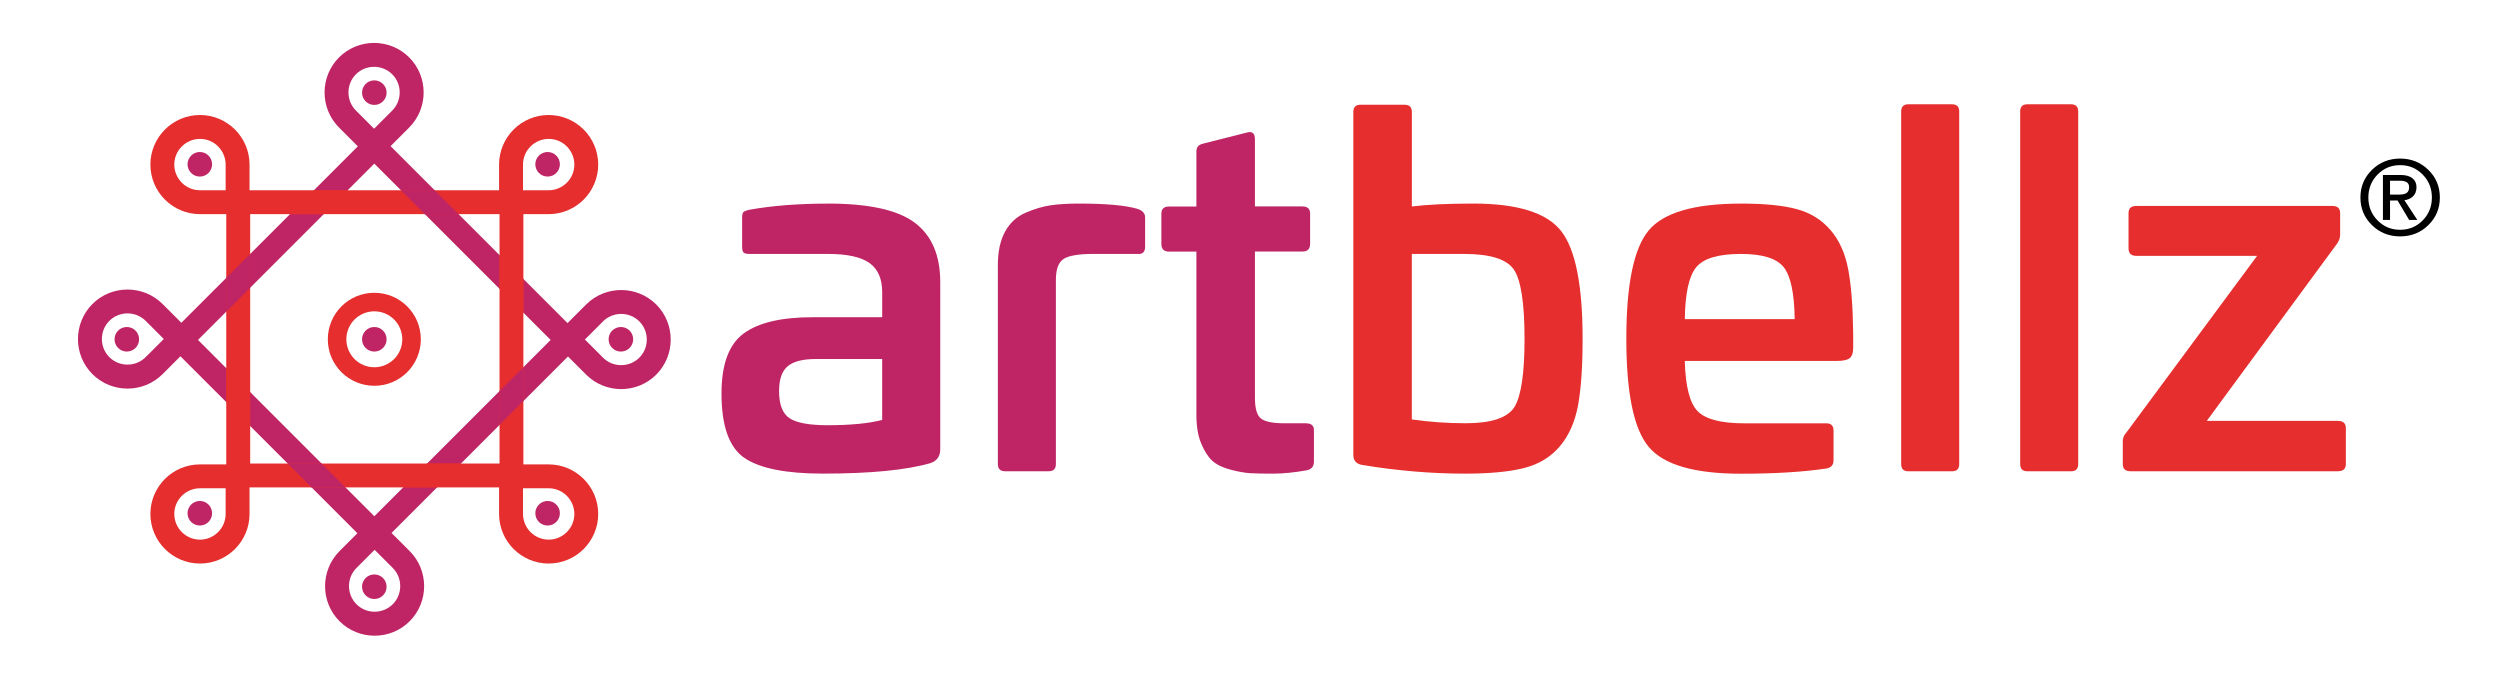 <?xml version="1.0" encoding="UTF-8"?> <svg xmlns="http://www.w3.org/2000/svg" xmlns:xlink="http://www.w3.org/1999/xlink" xml:space="preserve" width="70mm" height="19mm" style="shape-rendering:geometricPrecision; text-rendering:geometricPrecision; image-rendering:optimizeQuality; fill-rule:evenodd; clip-rule:evenodd" viewBox="0 0 70 19"> <defs> <style type="text/css"> .fil4 {fill:#BF2565} .fil0 {fill:black} .fil1 {fill:#BF2565;fill-rule:nonzero} .fil2 {fill:#E52E2D;fill-rule:nonzero} .fil3 {fill:#BF2565;fill-rule:nonzero} </style> </defs> <g id="Layer_x0020_1">  <g id="_567511504"> <path id="_853510304" class="fil0" d="M67.203 4.44c0.311,0 0.575,0.105 0.79,0.316 0.216,0.21 0.323,0.468 0.323,0.774 0,0.305 -0.107,0.562 -0.322,0.773 -0.215,0.211 -0.479,0.316 -0.791,0.316 -0.311,0 -0.575,-0.105 -0.789,-0.316 -0.215,-0.21 -0.322,-0.468 -0.322,-0.773 0,-0.306 0.108,-0.564 0.323,-0.774 0.216,-0.211 0.478,-0.316 0.789,-0.316zm0.89 1.09c0,-0.253 -0.086,-0.468 -0.258,-0.643 -0.172,-0.175 -0.382,-0.263 -0.632,-0.263 -0.249,0 -0.459,0.088 -0.631,0.263 -0.172,0.175 -0.258,0.39 -0.258,0.643 0,0.253 0.086,0.468 0.258,0.642 0.172,0.174 0.382,0.262 0.631,0.262 0.249,0 0.459,-0.087 0.632,-0.262 0.172,-0.175 0.258,-0.389 0.258,-0.642zm-1.371 0.629l0 -1.259 0 0 0.099 0 0 0 0.405 0c0.136,0 0.243,0.03 0.32,0.09 0.077,0.06 0.116,0.144 0.116,0.25 0,0.117 -0.039,0.208 -0.116,0.274 -0.058,0.049 -0.132,0.08 -0.223,0.092l0 0 0.362 0.552 0 0 -0.114 0 -0.115 0 0 0 -0.325 -0.545 0 0 -0.21 0.002 0 0 0 0.543 0 0 -0.099 0 -0.099 0zm0.199 -0.711l0 0 0.268 0c0.093,0 0.16,-0.017 0.203,-0.05 0.043,-0.033 0.064,-0.085 0.064,-0.156 0,-0.062 -0.021,-0.108 -0.064,-0.138 -0.043,-0.029 -0.111,-0.044 -0.203,-0.044l-0.268 0 0 0 0 0.388z"></path> <path id="_853509128" class="fil1" d="M23.184 5.7c1.146,0 1.956,0.179 2.431,0.537 0.475,0.358 0.712,0.913 0.712,1.665l0 4.674c0,0.197 -0.089,0.327 -0.269,0.39 -0.681,0.197 -1.688,0.295 -3.022,0.295 -1.03,0 -1.76,-0.146 -2.189,-0.437 -0.43,-0.291 -0.645,-0.893 -0.645,-1.806 0,-0.815 0.206,-1.375 0.618,-1.679 0.412,-0.304 1.057,-0.457 1.934,-0.457l1.948 0 0 -0.698c0,-0.376 -0.119,-0.649 -0.356,-0.819 -0.237,-0.17 -0.625,-0.255 -1.162,-0.255l-2.203 0c-0.081,0 -0.134,-0.013 -0.161,-0.04 -0.027,-0.027 -0.04,-0.081 -0.04,-0.161l0 -0.819c0,-0.081 0.013,-0.132 0.04,-0.154 0.027,-0.022 0.076,-0.043 0.148,-0.06 0.636,-0.116 1.375,-0.175 2.216,-0.175zm1.518 4.352l-1.854 0c-0.367,0 -0.631,0.067 -0.792,0.202 -0.161,0.134 -0.242,0.367 -0.242,0.698 0,0.376 0.098,0.629 0.295,0.759 0.197,0.13 0.551,0.195 1.061,0.195 0.645,0 1.155,-0.049 1.531,-0.148l0 -1.706z"></path> <path id="_8535091281" class="fil1" d="M30.209 5.7c0.761,0 1.307,0.049 1.639,0.148 0.143,0.045 0.215,0.125 0.215,0.242l0 0.819c0,0.152 -0.076,0.219 -0.228,0.201l-1.222 0c-0.412,0 -0.69,0.047 -0.833,0.141 -0.143,0.094 -0.215,0.289 -0.215,0.584l0 5.158c0,0.134 -0.067,0.202 -0.201,0.202l-1.222 0c-0.134,0 -0.202,-0.067 -0.202,-0.202l0 -5.574c0,-0.376 0.067,-0.687 0.202,-0.933 0.134,-0.246 0.327,-0.423 0.578,-0.531 0.251,-0.107 0.486,-0.177 0.705,-0.208 0.219,-0.031 0.481,-0.047 0.786,-0.047z"></path> <path id="_85350912812" class="fil1" d="M33.688 4.021l1.222 -0.309c0.152,-0.045 0.228,0.018 0.228,0.188l0 1.88 1.33 0c0.143,0 0.215,0.067 0.215,0.202l0 0.846c0,0.143 -0.072,0.215 -0.215,0.215l-1.33 0 0 4.097c0,0.295 0.056,0.488 0.168,0.578 0.112,0.09 0.334,0.134 0.665,0.134l0.591 0c0.152,0 0.228,0.063 0.228,0.188l0 0.886c0,0.134 -0.067,0.215 -0.202,0.242 -0.349,0.063 -0.667,0.094 -0.954,0.094 -0.269,0 -0.479,-0.004 -0.631,-0.013 -0.152,-0.009 -0.338,-0.043 -0.557,-0.101 -0.219,-0.058 -0.387,-0.141 -0.504,-0.248 -0.116,-0.107 -0.219,-0.269 -0.309,-0.483 -0.09,-0.215 -0.134,-0.479 -0.134,-0.792l0 -4.58 -0.766 0c-0.143,0 -0.215,-0.072 -0.215,-0.215l0 -0.846c0,-0.134 0.072,-0.202 0.215,-0.202l0.766 0 0 -1.545c0,-0.117 0.063,-0.188 0.188,-0.215z"></path> <path id="_853509128123" class="fil2" d="M38.094 2.933l1.236 0c0.134,0 0.202,0.067 0.202,0.202l0 2.646c0.439,-0.054 1.012,-0.081 1.719,-0.081 1.236,0 2.055,0.255 2.458,0.766 0.403,0.51 0.604,1.518 0.604,3.022 0,0.779 -0.043,1.399 -0.128,1.86 -0.085,0.461 -0.253,0.842 -0.504,1.142 -0.251,0.3 -0.582,0.504 -0.994,0.611 -0.412,0.107 -0.967,0.161 -1.665,0.161 -0.94,0 -1.898,-0.081 -2.874,-0.242 -0.17,-0.027 -0.255,-0.121 -0.255,-0.282l0 -9.604c0,-0.134 0.067,-0.202 0.202,-0.202zm2.901 4.177l-1.464 0 0 4.634c0.501,0.072 1.003,0.107 1.504,0.107 0.725,0 1.182,-0.152 1.37,-0.457 0.188,-0.304 0.282,-0.94 0.282,-1.907 0,-0.994 -0.099,-1.639 -0.295,-1.934 -0.197,-0.295 -0.663,-0.443 -1.397,-0.443z"></path> <path id="_8535091281234" class="fil2" d="M48.746 5.7c0.654,0 1.173,0.051 1.558,0.154 0.385,0.103 0.701,0.298 0.947,0.584 0.246,0.286 0.412,0.651 0.497,1.095 0.085,0.443 0.132,1.046 0.141,1.807l0 0.403c0,0.134 -0.031,0.228 -0.094,0.282 -0.063,0.054 -0.184,0.081 -0.363,0.081l-4.258 0c0.018,0.707 0.137,1.175 0.356,1.404 0.219,0.228 0.656,0.343 1.31,0.343l2.297 0c0.134,0 0.202,0.067 0.202,0.202l0 0.833c0,0.125 -0.063,0.201 -0.188,0.228 -0.654,0.099 -1.455,0.148 -2.404,0.148 -1.298,0 -2.158,-0.248 -2.579,-0.746 -0.421,-0.497 -0.631,-1.507 -0.631,-3.029 0,-1.522 0.208,-2.534 0.625,-3.036 0.416,-0.501 1.278,-0.752 2.586,-0.752zm0 1.41c-0.627,0 -1.043,0.123 -1.249,0.369 -0.206,0.246 -0.313,0.732 -0.322,1.457l3.076 0c-0.009,-0.725 -0.112,-1.211 -0.309,-1.457 -0.197,-0.246 -0.596,-0.369 -1.195,-0.369z"></path> <path id="_85350912812345" class="fil2" d="M53.434 2.92l1.222 0c0.134,0 0.202,0.067 0.202,0.202l0 9.872c0,0.134 -0.067,0.202 -0.202,0.202l-1.222 0c-0.134,0 -0.201,-0.067 -0.201,-0.202l0 -9.872c0,-0.134 0.067,-0.202 0.201,-0.202z"></path> <path id="_853509128123456" class="fil2" d="M56.766 2.92l1.222 0c0.134,0 0.202,0.067 0.202,0.202l0 9.872c0,0.134 -0.067,0.202 -0.202,0.202l-1.222 0c-0.134,0 -0.201,-0.067 -0.201,-0.202l0 -9.872c0,-0.134 0.067,-0.202 0.201,-0.202z"></path> <path id="_8535091281234567" class="fil2" d="M59.815 5.767l5.494 0c0.143,0 0.215,0.067 0.215,0.201l0 0.605c0,0.081 -0.027,0.161 -0.081,0.242l-3.654 4.97 3.667 0c0.152,0 0.228,0.067 0.228,0.201l0 1.007c0,0.134 -0.076,0.202 -0.228,0.202l-5.803 0c-0.143,0 -0.215,-0.067 -0.215,-0.202l0 -0.631c0,-0.099 0.031,-0.179 0.094,-0.242l3.667 -4.956 -3.385 0c-0.143,0 -0.215,-0.072 -0.215,-0.215l0 -0.981c0,-0.134 0.072,-0.201 0.215,-0.201z"></path> <g> <g> <path id="_567510136" class="fil1" d="M10.997 16.919l0 -0c0.14,-0.14 0.209,-0.324 0.209,-0.508 0,-0.184 -0.07,-0.369 -0.209,-0.508l-0.508 -0.508 -0.008 0.008 -0.5 0.5c-0.14,0.14 -0.209,0.324 -0.209,0.508 0,0.184 0.07,0.369 0.209,0.508l0 0c0.14,0.14 0.324,0.209 0.508,0.209 0.184,0 0.369,-0.07 0.508,-0.209zm-1.031 -14.839l-0 0c-0.14,0.14 -0.209,0.324 -0.209,0.508 0,0.184 0.07,0.369 0.209,0.508l0.508 0.508 0.508 -0.508c0.14,-0.14 0.209,-0.324 0.209,-0.508 0,-0.184 -0.07,-0.369 -0.209,-0.508l0 0c-0.14,-0.14 -0.324,-0.209 -0.508,-0.209 -0.184,0 -0.369,0.07 -0.508,0.209zm-0.473 -0.473l0 0c0.27,-0.27 0.626,-0.405 0.982,-0.405 0.356,0 0.711,0.135 0.982,0.405l0 0c0.27,0.27 0.405,0.626 0.405,0.982 0,0.355 -0.135,0.711 -0.405,0.982l-0.521 0.521 4.955 4.955 0.521 -0.521c0.27,-0.27 0.626,-0.405 0.982,-0.405 0.355,0 0.711,0.135 0.981,0.405l0 0c0.27,0.27 0.405,0.626 0.405,0.982 0,0.356 -0.135,0.711 -0.405,0.982l-0 0c-0.27,0.27 -0.626,0.405 -0.981,0.405 -0.356,0 -0.711,-0.135 -0.982,-0.405l-0.508 -0.508 -4.941 4.941 0.508 0.508c0.27,0.27 0.405,0.626 0.405,0.982 -0,0.355 -0.135,0.711 -0.405,0.982l0 0c-0.27,0.27 -0.626,0.405 -0.982,0.405 -0.356,0 -0.711,-0.135 -0.982,-0.405l0 0c-0.27,-0.27 -0.405,-0.626 -0.405,-0.982 0,-0.355 0.135,-0.711 0.405,-0.982l0.5 -0.5 -4.955 -4.955 -0.5 0.5c-0.27,0.27 -0.626,0.405 -0.982,0.405 -0.355,0 -0.711,-0.135 -0.982,-0.405l-0 0c-0.27,-0.27 -0.405,-0.626 -0.405,-0.982 0,-0.356 0.135,-0.711 0.405,-0.982l0 0c0.27,-0.27 0.626,-0.405 0.982,-0.405 0.355,0 0.711,0.135 0.982,0.405l0.526 0.526 4.941 -4.941 -0.526 -0.526c-0.27,-0.27 -0.405,-0.626 -0.405,-0.982 0,-0.355 0.135,-0.711 0.405,-0.982zm-6.431 7.377l0 0c-0.14,0.14 -0.209,0.324 -0.209,0.508 0,0.184 0.07,0.369 0.209,0.508l0 0c0.14,0.14 0.324,0.209 0.508,0.209 0.184,0 0.369,-0.07 0.508,-0.209l0.508 -0.508 -0.508 -0.508c-0.14,-0.14 -0.324,-0.209 -0.508,-0.209 -0.185,0 -0.369,0.07 -0.508,0.209zm14.839 1.031l0 0c0.14,-0.14 0.209,-0.324 0.209,-0.508 0,-0.184 -0.07,-0.369 -0.209,-0.508l0 0c-0.14,-0.14 -0.324,-0.209 -0.508,-0.209 -0.184,0 -0.369,0.07 -0.508,0.209l-0.508 0.508 0.508 0.508c0.14,0.14 0.324,0.209 0.508,0.209 0.184,0 0.369,-0.07 0.508,-0.209zm-7.412 4.432l4.929 -4.929 -4.937 -4.937 -4.937 4.937 4.937 4.937 0.008 -0.008z"></path> <path id="_567509248" class="fil2" d="M15.363 3.889l0 0c-0.197,0 -0.377,0.081 -0.508,0.211 -0.131,0.131 -0.211,0.31 -0.211,0.508l0 0.719 0.012 0 0.707 0c0.197,0 0.377,-0.081 0.508,-0.211 0.131,-0.131 0.211,-0.31 0.211,-0.508l0 0c0,-0.197 -0.081,-0.377 -0.211,-0.508 -0.131,-0.131 -0.31,-0.211 -0.508,-0.211zm-9.764 11.221l0 0c0.197,0 0.377,-0.081 0.508,-0.211 0.131,-0.131 0.211,-0.31 0.211,-0.508l0 -0.719 -0.719 0c-0.197,0 -0.377,0.081 -0.508,0.211 -0.131,0.131 -0.211,0.31 -0.211,0.508l0 0c0,0.197 0.081,0.377 0.211,0.508 0.131,0.13 0.31,0.211 0.508,0.211zm0 0.669l0 0c-0.382,0 -0.729,-0.156 -0.981,-0.407 -0.251,-0.251 -0.407,-0.599 -0.407,-0.981l0 0c0,-0.382 0.156,-0.729 0.407,-0.981 0.251,-0.251 0.599,-0.407 0.981,-0.407l0.736 0 0 -7.007 -0.736 0c-0.382,0 -0.729,-0.156 -0.981,-0.407 -0.251,-0.251 -0.407,-0.599 -0.407,-0.981l0 0c0,-0.382 0.156,-0.729 0.407,-0.981 0.251,-0.251 0.599,-0.407 0.981,-0.407l0 0c0.382,0 0.729,0.156 0.981,0.407 0.251,0.251 0.407,0.599 0.407,0.981l0 0.719 6.987 0 0 -0.719c0,-0.382 0.156,-0.729 0.407,-0.981 0.251,-0.251 0.599,-0.407 0.981,-0.407l0 0c0.382,0 0.729,0.156 0.981,0.407 0.251,0.251 0.407,0.599 0.407,0.981l0 0c0,0.382 -0.156,0.729 -0.407,0.981 -0.251,0.251 -0.599,0.407 -0.981,0.407l-0.707 0 0 7.007 0.707 0c0.382,0 0.729,0.156 0.981,0.407 0.251,0.251 0.407,0.599 0.407,0.981l0 0c0,0.382 -0.156,0.729 -0.407,0.981 -0.251,0.251 -0.599,0.407 -0.981,0.407l0 0c-0.382,0 -0.729,-0.156 -0.981,-0.407 -0.251,-0.251 -0.407,-0.599 -0.407,-0.981l0 -0.744 -6.987 0 0 0.744c0,0.382 -0.156,0.729 -0.407,0.981 -0.251,0.251 -0.599,0.407 -0.981,0.407zm9.764 -0.669l0 0c0.197,0 0.377,-0.081 0.508,-0.211 0.131,-0.131 0.211,-0.31 0.211,-0.508l0 0c0,-0.197 -0.081,-0.377 -0.211,-0.508 -0.131,-0.131 -0.31,-0.211 -0.508,-0.211l-0.719 0 0 0.719c0,0.197 0.081,0.377 0.211,0.508 0.131,0.13 0.31,0.211 0.508,0.211zm-9.764 -11.221l0 0c-0.197,0 -0.377,0.081 -0.508,0.211 -0.131,0.131 -0.211,0.31 -0.211,0.508l0 0c0,0.197 0.081,0.377 0.211,0.508 0.13,0.13 0.31,0.211 0.508,0.211l0.719 0 0 -0.719c0,-0.197 -0.081,-0.377 -0.211,-0.508 -0.131,-0.131 -0.31,-0.211 -0.508,-0.211zm8.376 2.107l-6.97 0 0 6.982 6.982 0 0 -6.982 -0.012 0z"></path> <polygon id="_567508336" class="fil2" points="8.119,5.997 8.788,5.327 9.735,5.327 9.066,5.997 "></polygon> <polygon id="_567508216" class="fil1" points="6.336,7.78 7.005,7.111 7.005,8.057 6.336,8.726 "></polygon> <polygon id="_567508048" class="fil2" points="7.005,11.927 6.336,11.258 6.336,10.312 7.005,10.981 "></polygon> <polygon id="_567508312" class="fil1" points="8.725,13.647 8.056,12.978 9.002,12.978 9.671,13.647 "></polygon> <polygon id="_567507040" class="fil2" points="12.904,12.978 12.235,13.647 11.289,13.647 11.957,12.978 "></polygon> <polygon id="_567507328" class="fil3" points="14.656,11.226 13.987,11.895 13.987,10.949 14.656,10.28 "></polygon> <polygon id="_567507184" class="fil2" points="13.987,7.143 14.656,7.812 14.656,8.758 13.987,8.089 "></polygon> <polygon id="_567507088" class="fil1" points="12.171,5.327 12.84,5.997 11.894,5.997 11.225,5.327 "></polygon> </g> <path id="_567513880" class="fil2" d="M10.481 8.198c0.36,0 0.685,0.146 0.921,0.381 0.236,0.236 0.381,0.561 0.381,0.921 0,0.359 -0.146,0.685 -0.381,0.921 -0.236,0.236 -0.561,0.381 -0.921,0.381 -0.359,0 -0.685,-0.146 -0.921,-0.381 -0.236,-0.236 -0.381,-0.561 -0.381,-0.921 0,-0.359 0.146,-0.685 0.381,-0.921 0.236,-0.236 0.561,-0.381 0.921,-0.381zm0.554 0.748c-0.142,-0.142 -0.338,-0.229 -0.554,-0.229 -0.216,0 -0.412,0.088 -0.554,0.229 -0.142,0.142 -0.229,0.338 -0.229,0.554 0,0.216 0.088,0.412 0.229,0.554 0.142,0.142 0.338,0.229 0.554,0.229 0.216,0 0.412,-0.088 0.554,-0.229 0.142,-0.142 0.229,-0.338 0.229,-0.554 0,-0.216 -0.088,-0.412 -0.229,-0.554z"></path> <circle id="_567514024" class="fil4" cx="5.595" cy="4.6" r="0.344"></circle> <circle id="_567514072" class="fil4" cx="15.333" cy="4.6" r="0.344"></circle> <circle id="_567513856" class="fil4" cx="5.595" cy="14.371" r="0.344"></circle> <circle id="_567513136" class="fil4" cx="15.333" cy="14.371" r="0.344"></circle> <circle id="_567511552" class="fil4" cx="10.481" cy="2.594" r="0.344"></circle> <circle id="_567511456" class="fil4" cx="10.481" cy="16.428" r="0.344"></circle> <circle id="_567512176" class="fil4" cx="3.551" cy="9.5" r="0.344"></circle> <circle id="_567512008" class="fil4" cx="17.385" cy="9.5" r="0.344"></circle> <circle id="_567511984" class="fil4" cx="10.481" cy="9.5" r="0.344"></circle> </g> </g> </g> </svg> 